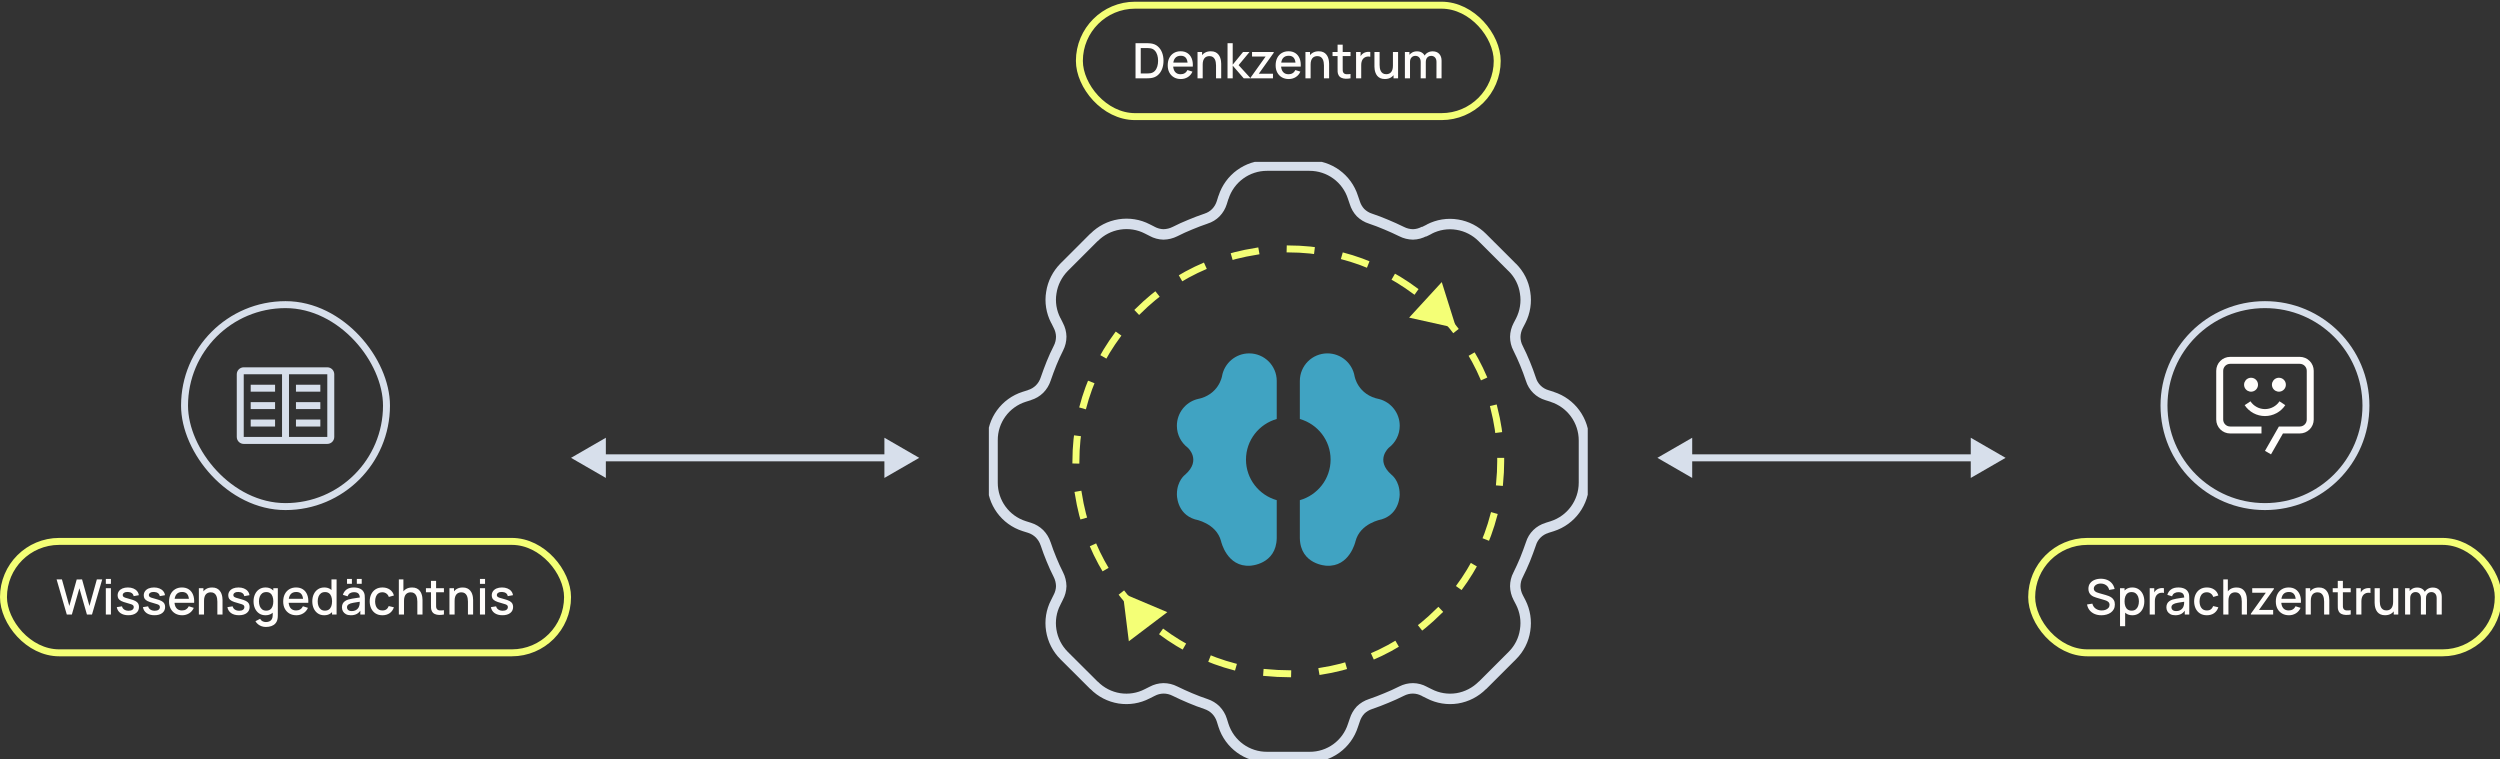 <svg xmlns="http://www.w3.org/2000/svg" width="718" height="218" viewBox="0 0 718 218" fill="none"><rect x="0" y="0" width="718" height="218" fill="#333333" stroke="none"/><rect x="310" y="1.491" width="120" height="32" rx="16" stroke="#F4FF76" stroke-width="2"></rect><path d="M326.123 22.491V12.411H329.28C329.373 12.411 329.546 12.414 329.798 12.418C330.054 12.423 330.299 12.441 330.533 12.474C331.321 12.572 331.984 12.854 332.521 13.321C333.062 13.788 333.47 14.38 333.746 15.099C334.021 15.813 334.159 16.597 334.159 17.451C334.159 18.31 334.021 19.099 333.746 19.817C333.47 20.531 333.062 21.122 332.521 21.588C331.984 22.05 331.321 22.33 330.533 22.428C330.299 22.461 330.054 22.48 329.798 22.484C329.546 22.489 329.373 22.491 329.28 22.491H326.123ZM327.621 21.098H329.28C329.438 21.098 329.627 21.093 329.847 21.084C330.066 21.075 330.26 21.056 330.428 21.028C330.941 20.93 331.356 20.709 331.674 20.363C331.996 20.013 332.231 19.584 332.381 19.075C332.53 18.567 332.605 18.025 332.605 17.451C332.605 16.858 332.528 16.31 332.374 15.806C332.22 15.297 331.982 14.873 331.66 14.532C331.342 14.187 330.932 13.967 330.428 13.874C330.26 13.841 330.064 13.823 329.84 13.818C329.62 13.809 329.434 13.804 329.28 13.804H327.621V21.098ZM339.142 22.701C338.39 22.701 337.73 22.538 337.161 22.211C336.596 21.88 336.155 21.42 335.838 20.832C335.525 20.239 335.369 19.553 335.369 18.774C335.369 17.948 335.523 17.232 335.831 16.625C336.143 16.018 336.577 15.55 337.133 15.218C337.688 14.887 338.334 14.721 339.072 14.721C339.842 14.721 340.497 14.901 341.039 15.26C341.58 15.615 341.984 16.121 342.25 16.779C342.52 17.437 342.628 18.219 342.572 19.124H341.109V18.592C341.099 17.715 340.931 17.066 340.605 16.646C340.283 16.226 339.79 16.016 339.128 16.016C338.395 16.016 337.844 16.247 337.476 16.709C337.107 17.171 336.923 17.838 336.923 18.711C336.923 19.542 337.107 20.186 337.476 20.643C337.844 21.096 338.376 21.322 339.072 21.322C339.529 21.322 339.923 21.22 340.255 21.014C340.591 20.804 340.852 20.506 341.039 20.118L342.474 20.573C342.18 21.25 341.734 21.775 341.137 22.148C340.539 22.517 339.874 22.701 339.142 22.701ZM336.447 19.124V17.983H341.844V19.124H336.447ZM349.243 22.491V18.774C349.243 18.48 349.217 18.179 349.166 17.871C349.119 17.558 349.026 17.269 348.886 17.003C348.751 16.737 348.557 16.523 348.305 16.359C348.058 16.196 347.733 16.114 347.332 16.114C347.071 16.114 346.823 16.159 346.59 16.247C346.357 16.331 346.151 16.469 345.974 16.66C345.801 16.852 345.664 17.104 345.561 17.416C345.463 17.729 345.414 18.109 345.414 18.557L344.504 18.214C344.504 17.528 344.632 16.924 344.889 16.401C345.146 15.874 345.514 15.463 345.995 15.169C346.476 14.875 347.057 14.728 347.738 14.728C348.261 14.728 348.699 14.812 349.054 14.98C349.409 15.148 349.696 15.37 349.915 15.645C350.139 15.916 350.309 16.212 350.426 16.534C350.543 16.856 350.622 17.171 350.664 17.479C350.706 17.787 350.727 18.058 350.727 18.291V22.491H349.243ZM343.93 22.491V14.931H345.239V17.115H345.414V22.491H343.93ZM352.543 22.491L352.55 12.411H354.034V18.571L357.002 14.931H358.864L355.728 18.711L359.186 22.491H357.198L354.034 18.851V22.491H352.543ZM359.192 22.491V22.26L363.483 16.24H359.584V14.931H365.807V15.169L361.523 21.182H365.597V22.491H359.192ZM370.136 22.701C369.384 22.701 368.724 22.538 368.155 22.211C367.59 21.88 367.149 21.42 366.832 20.832C366.519 20.239 366.363 19.553 366.363 18.774C366.363 17.948 366.517 17.232 366.825 16.625C367.137 16.018 367.571 15.55 368.127 15.218C368.682 14.887 369.328 14.721 370.066 14.721C370.836 14.721 371.491 14.901 372.033 15.26C372.574 15.615 372.978 16.121 373.244 16.779C373.514 17.437 373.622 18.219 373.566 19.124H372.103V18.592C372.093 17.715 371.925 17.066 371.599 16.646C371.277 16.226 370.784 16.016 370.122 16.016C369.389 16.016 368.838 16.247 368.47 16.709C368.101 17.171 367.917 17.838 367.917 18.711C367.917 19.542 368.101 20.186 368.47 20.643C368.838 21.096 369.37 21.322 370.066 21.322C370.523 21.322 370.917 21.22 371.249 21.014C371.585 20.804 371.846 20.506 372.033 20.118L373.468 20.573C373.174 21.25 372.728 21.775 372.131 22.148C371.533 22.517 370.868 22.701 370.136 22.701ZM367.441 19.124V17.983H372.838V19.124H367.441ZM380.237 22.491V18.774C380.237 18.48 380.212 18.179 380.16 17.871C380.114 17.558 380.02 17.269 379.88 17.003C379.745 16.737 379.551 16.523 379.299 16.359C379.052 16.196 378.728 16.114 378.326 16.114C378.065 16.114 377.818 16.159 377.584 16.247C377.351 16.331 377.146 16.469 376.968 16.66C376.796 16.852 376.658 17.104 376.555 17.416C376.457 17.729 376.408 18.109 376.408 18.557L375.498 18.214C375.498 17.528 375.627 16.924 375.883 16.401C376.14 15.874 376.509 15.463 376.989 15.169C377.47 14.875 378.051 14.728 378.732 14.728C379.255 14.728 379.694 14.812 380.048 14.98C380.403 15.148 380.69 15.37 380.909 15.645C381.133 15.916 381.304 16.212 381.42 16.534C381.537 16.856 381.616 17.171 381.658 17.479C381.7 17.787 381.721 18.058 381.721 18.291V22.491H380.237ZM374.924 22.491V14.931H376.233V17.115H376.408V22.491H374.924ZM387.87 22.491C387.394 22.584 386.928 22.624 386.47 22.61C386.013 22.596 385.605 22.508 385.245 22.344C384.886 22.181 384.615 21.924 384.433 21.574C384.27 21.262 384.181 20.944 384.167 20.622C384.158 20.296 384.153 19.927 384.153 19.516V12.831H385.623V19.446C385.623 19.75 385.626 20.013 385.63 20.237C385.64 20.461 385.689 20.65 385.777 20.804C385.945 21.093 386.211 21.259 386.575 21.301C386.944 21.338 387.376 21.322 387.87 21.252V22.491ZM382.704 16.107V14.931H387.87V16.107H382.704ZM389.464 22.491V14.931H390.766V16.765L390.584 16.527C390.678 16.285 390.799 16.063 390.948 15.862C391.098 15.657 391.27 15.489 391.466 15.358C391.658 15.218 391.87 15.111 392.103 15.036C392.341 14.957 392.584 14.91 392.831 14.896C393.079 14.877 393.317 14.889 393.545 14.931V16.303C393.298 16.238 393.023 16.219 392.719 16.247C392.421 16.275 392.145 16.371 391.893 16.534C391.655 16.688 391.466 16.875 391.326 17.094C391.191 17.314 391.093 17.558 391.032 17.829C390.972 18.095 390.941 18.378 390.941 18.676V22.491H389.464ZM397.727 22.694C397.205 22.694 396.766 22.61 396.411 22.442C396.057 22.274 395.767 22.055 395.543 21.784C395.324 21.509 395.156 21.21 395.039 20.888C394.923 20.566 394.843 20.251 394.801 19.943C394.759 19.635 394.738 19.364 394.738 19.131V14.931H396.222V18.648C396.222 18.942 396.246 19.245 396.292 19.558C396.344 19.866 396.437 20.153 396.572 20.419C396.712 20.685 396.906 20.9 397.153 21.063C397.405 21.227 397.732 21.308 398.133 21.308C398.395 21.308 398.642 21.266 398.875 21.182C399.109 21.093 399.312 20.953 399.484 20.762C399.662 20.571 399.799 20.319 399.897 20.006C400 19.694 400.051 19.313 400.051 18.865L400.961 19.208C400.961 19.894 400.833 20.501 400.576 21.028C400.32 21.551 399.951 21.959 399.47 22.253C398.99 22.547 398.409 22.694 397.727 22.694ZM400.226 22.491V20.307H400.051V14.931H401.528V22.491H400.226ZM412.55 22.491L412.557 17.78C412.557 17.234 412.417 16.809 412.137 16.506C411.857 16.198 411.488 16.044 411.031 16.044C410.751 16.044 410.494 16.11 410.261 16.24C410.032 16.366 409.845 16.558 409.701 16.814C409.561 17.066 409.491 17.384 409.491 17.766L408.784 17.409C408.774 16.877 408.886 16.41 409.12 16.009C409.358 15.608 409.68 15.297 410.086 15.078C410.492 14.854 410.947 14.742 411.451 14.742C412.267 14.742 412.9 14.987 413.348 15.477C413.796 15.967 414.02 16.618 414.02 17.43L414.013 22.491H412.55ZM403.485 22.491V14.931H404.787V17.115H404.955V22.491H403.485ZM408.021 22.491L408.028 17.808C408.028 17.258 407.888 16.826 407.608 16.513C407.332 16.201 406.961 16.044 406.495 16.044C406.033 16.044 405.659 16.203 405.375 16.52C405.095 16.837 404.955 17.253 404.955 17.766L404.255 17.318C404.255 16.823 404.374 16.383 404.612 15.995C404.85 15.608 405.172 15.302 405.578 15.078C405.984 14.854 406.443 14.742 406.957 14.742C407.493 14.742 407.951 14.857 408.329 15.085C408.707 15.309 408.994 15.624 409.19 16.03C409.39 16.436 409.491 16.907 409.491 17.444L409.484 22.491H408.021Z" fill="#FFFDFB"></path><g clip-path="url(#clip0_888_15553)"><path d="M409.051 66.537L410.485 65.829L410.463 65.807C412.957 64.52 415.758 64.066 418.517 64.52C421.259 64.958 423.79 66.261 425.743 68.234L434.316 76.803H434.338C436.312 78.755 437.621 81.306 438.01 84.069C438.464 86.81 438.01 89.61 436.766 92.081L436.02 93.513C435.5 94.508 435.208 95.611 435.187 96.752C435.187 97.892 435.457 99.011 435.998 100.033C436.707 101.487 437.41 102.936 437.994 104.412C438.594 105.866 439.178 107.423 439.676 108.937C440.341 111.137 442.083 112.862 444.306 113.5L445.82 113.975V113.997C451.24 115.738 454.913 120.782 454.913 126.49V138.649V138.627C454.913 144.336 451.24 149.374 445.82 151.121L444.306 151.596V151.618C442.083 152.261 440.341 153.986 439.676 156.186C439.157 157.7 438.594 159.213 437.994 160.711C437.394 162.208 436.707 163.614 435.998 165.09C435.457 166.106 435.187 167.225 435.187 168.371C435.208 169.49 435.5 170.615 436.02 171.61L436.766 173.042C438.01 175.491 438.448 178.292 438.01 181.011C437.615 183.773 436.306 186.325 434.338 188.277L425.765 196.845V196.824H425.743C423.79 198.797 421.259 200.105 418.517 200.559C415.753 200.997 412.951 200.538 410.463 199.251L409.03 198.543H409.051C408.056 198.002 406.953 197.71 405.812 197.694C404.67 197.694 403.567 197.964 402.55 198.483C401.057 199.229 399.602 199.894 398.147 200.478C396.692 201.078 395.178 201.684 393.62 202.203C392.538 202.554 391.565 203.138 390.753 203.927C389.985 204.76 389.423 205.733 389.093 206.814L388.574 208.328C386.848 213.788 381.786 217.48 376.052 217.415H363.926C358.198 217.459 353.13 213.782 351.383 208.328L350.907 206.814C350.577 205.733 349.971 204.738 349.181 203.927C348.392 203.138 347.418 202.559 346.358 202.203C344.822 201.684 343.307 201.121 341.809 200.478C340.376 199.878 338.921 199.213 337.428 198.483C336.411 197.964 335.292 197.694 334.145 197.694C333.004 197.716 331.9 198.008 330.905 198.543L329.493 199.251C327.021 200.538 324.22 200.992 321.456 200.559C318.714 200.105 316.182 198.818 314.23 196.824L314.208 196.845L305.613 188.277C303.639 186.303 302.352 183.773 301.919 181.011C301.481 178.27 301.919 175.47 303.206 173.021L303.915 171.588C304.456 170.593 304.764 169.469 304.786 168.35C304.764 167.209 304.494 166.068 303.975 165.052C303.228 163.598 302.584 162.149 301.979 160.673C301.378 159.219 300.794 157.662 300.297 156.148V156.17C299.945 155.089 299.339 154.116 298.555 153.305C297.744 152.515 296.748 151.915 295.667 151.58L294.152 151.104C288.711 149.38 285.038 144.32 285.06 138.611V126.453C285.017 120.744 288.716 115.684 294.152 113.959L295.667 113.483V113.462C296.765 113.132 297.744 112.548 298.555 111.759C299.366 110.948 299.967 109.953 300.318 108.872C300.837 107.358 301.4 105.845 302 104.347C302.601 102.855 303.244 101.444 303.996 99.968C304.515 98.952 304.786 97.833 304.786 96.687C304.764 95.568 304.472 94.443 303.937 93.448L303.228 92.016H303.206C301.941 89.567 301.481 86.766 301.941 84.026C302.357 81.263 303.666 78.733 305.613 76.744L314.186 68.175H314.23C316.182 66.202 318.714 64.894 321.477 64.461C324.22 64.023 327.043 64.461 329.515 65.748L330.927 66.456H330.905C331.9 66.996 333.025 67.305 334.145 67.326C335.286 67.305 336.406 67.034 337.444 66.515C338.899 65.769 340.392 65.104 341.825 64.52C343.259 63.92 344.838 63.315 346.374 62.796H346.353C347.434 62.466 348.408 61.882 349.198 61.071C349.987 60.261 350.566 59.266 350.901 58.185L351.377 56.671H351.399C353.141 51.232 358.209 47.54 363.92 47.562H376.047C381.775 47.54 386.843 51.232 388.568 56.671L389.087 58.185C389.417 59.266 389.98 60.261 390.748 61.071C391.559 61.861 392.533 62.461 393.615 62.796C395.151 63.315 396.644 63.877 398.142 64.52C399.635 65.142 401.046 65.785 402.545 66.515C403.561 67.034 404.665 67.305 405.806 67.326C406.947 67.305 408.051 66.996 409.046 66.456V66.537H409.051Z" stroke="#D7DFEB" stroke-width="3" stroke-miterlimit="1"></path><circle cx="370" cy="132.491" r="61" stroke="#F4FF76" stroke-width="2" stroke-linecap="square" stroke-linejoin="round" stroke-dasharray="6 10"></circle><path d="M414.074 81.017L418.227 94.237L404.702 91.224L414.074 81.017Z" fill="#F4FF76"></path><path d="M322.486 170.424L335.252 175.814L324.201 184.174L322.486 170.424Z" fill="#F4FF76"></path><path fill-rule="evenodd" clip-rule="evenodd" d="M358.767 101.491C354.872 101.491 351.626 104.306 350.97 108.016C350.97 108.016 350.099 113.447 343.821 114.641H343.814C340.461 115.551 338 118.622 338 122.275C338 124.849 339.227 127.13 341.125 128.58C341.125 128.58 345.163 132.127 340.383 136.321C340.383 136.321 338.014 138.006 338.007 141.951C338.007 141.951 337.843 147.531 343.222 149.173C343.222 149.173 349.35 150.217 350.692 155.449C350.692 155.449 352.332 162.92 359.06 162.472C359.06 162.472 366.529 162.173 366.679 154.553V143.65C361.578 142.199 357.847 137.537 357.847 131.992C357.847 126.448 361.585 121.785 366.679 120.335V109.41C366.679 105.031 363.133 101.491 358.76 101.491H358.767Z" fill="#40A3C2"></path><path fill-rule="evenodd" clip-rule="evenodd" d="M399.617 136.321C394.837 132.127 398.875 128.58 398.875 128.58C400.773 127.137 402 124.856 402 122.275C402 118.629 399.539 115.558 396.186 114.634H396.179C389.901 113.44 389.03 108.016 389.03 108.016C388.374 104.306 385.135 101.491 381.233 101.491C376.852 101.491 373.314 105.031 373.314 109.41V120.335C378.415 121.785 382.146 126.448 382.146 131.992C382.146 137.537 378.408 142.199 373.314 143.65V154.553C373.464 162.173 380.933 162.472 380.933 162.472C387.653 162.92 389.301 155.449 389.301 155.449C390.643 150.217 396.771 149.173 396.771 149.173C402.15 147.531 401.986 141.951 401.986 141.951C401.979 138.006 399.61 136.321 399.61 136.321H399.617Z" fill="#40A3C2"></path></g><path d="M576 131.491L566 125.718V137.265L576 131.491ZM476 131.491L486 137.265V125.718L476 131.491ZM567 130.491H485V132.491H567V130.491Z" fill="#D7DFEB"></path><path d="M264 131.491L254 125.718V137.265L264 131.491ZM164 131.491L174 137.265V125.718L164 131.491ZM255 130.491H173V132.491H255V130.491Z" fill="#D7DFEB"></path><circle cx="650.5" cy="116.491" r="29" stroke="#D7DFEB" stroke-width="2"></circle><path fill-rule="evenodd" clip-rule="evenodd" d="M650.5 129.491L652.236 130.491L655.665 124.491H660.5C661.025 124.491 661.545 124.388 662.031 124.187C662.516 123.986 662.957 123.691 663.329 123.32C663.7 122.948 663.995 122.507 664.196 122.022C664.397 121.537 664.5 121.017 664.5 120.491V106.491C664.5 105.966 664.397 105.446 664.196 104.96C663.995 104.475 663.7 104.034 663.329 103.662C662.957 103.291 662.516 102.996 662.031 102.795C661.546 102.594 661.025 102.491 660.5 102.491H640.5C639.975 102.491 639.454 102.594 638.969 102.795C638.484 102.996 638.043 103.291 637.671 103.662C637.3 104.034 637.005 104.475 636.804 104.96C636.603 105.446 636.5 105.966 636.5 106.491V120.491C636.5 121.017 636.603 121.537 636.804 122.022C637.005 122.507 637.3 122.948 637.671 123.32C638.043 123.691 638.484 123.986 638.969 124.187C639.455 124.388 639.975 124.491 640.5 124.491H649.5V122.491H640.5C640.237 122.492 639.977 122.44 639.734 122.34C639.491 122.24 639.271 122.092 639.085 121.906C638.899 121.721 638.752 121.5 638.651 121.257C638.551 121.014 638.5 120.754 638.5 120.491V106.491C638.5 106.228 638.551 105.968 638.651 105.725C638.752 105.482 638.899 105.262 639.085 105.076C639.271 104.89 639.491 104.743 639.734 104.643C639.977 104.542 640.237 104.491 640.5 104.491H660.5C660.763 104.491 661.023 104.542 661.266 104.643C661.509 104.743 661.729 104.89 661.915 105.076C662.101 105.262 662.248 105.482 662.349 105.725C662.449 105.968 662.5 106.228 662.5 106.491V120.491C662.5 120.754 662.449 121.014 662.349 121.257C662.248 121.5 662.101 121.721 661.915 121.906C661.729 122.092 661.509 122.24 661.266 122.34C661.023 122.44 660.763 122.492 660.5 122.491H654.5L650.5 129.491ZM646.5 108.491C646.104 108.491 645.718 108.608 645.389 108.828C645.06 109.048 644.804 109.36 644.652 109.726C644.501 110.091 644.461 110.493 644.538 110.881C644.616 111.269 644.806 111.626 645.086 111.905C645.365 112.185 645.722 112.376 646.11 112.453C646.498 112.53 646.9 112.49 647.265 112.339C647.631 112.188 647.943 111.931 648.163 111.602C648.383 111.273 648.5 110.887 648.5 110.491C648.503 110.228 648.453 109.967 648.353 109.723C648.253 109.479 648.106 109.257 647.92 109.071C647.734 108.885 647.512 108.738 647.268 108.638C647.025 108.539 646.763 108.489 646.5 108.491ZM653.389 108.828C653.718 108.608 654.104 108.491 654.5 108.491C654.763 108.489 655.025 108.539 655.268 108.638C655.512 108.738 655.734 108.885 655.92 109.071C656.106 109.257 656.253 109.479 656.353 109.723C656.453 109.967 656.503 110.228 656.5 110.491C656.5 110.887 656.383 111.273 656.163 111.602C655.943 111.931 655.631 112.188 655.265 112.339C654.9 112.49 654.498 112.53 654.11 112.453C653.722 112.376 653.365 112.185 653.086 111.905C652.806 111.626 652.616 111.269 652.538 110.881C652.461 110.493 652.501 110.091 652.652 109.726C652.804 109.36 653.06 109.048 653.389 108.828ZM647.19 118.661C648.208 119.207 649.345 119.492 650.5 119.491C651.655 119.492 652.792 119.207 653.81 118.661C654.828 118.115 655.695 117.325 656.333 116.363L654.667 115.255C654.211 115.943 653.592 116.507 652.865 116.897C652.137 117.287 651.325 117.491 650.5 117.491C649.675 117.491 648.863 117.287 648.135 116.897C647.408 116.507 646.789 115.943 646.333 115.255L644.667 116.363C645.305 117.325 646.172 118.115 647.19 118.661Z" fill="#FFFDFB"></path><rect x="583.5" y="155.491" width="134" height="32" rx="16" stroke="#F4FF76" stroke-width="2"></rect><path d="M603.523 176.701C602.799 176.701 602.146 176.578 601.563 176.33C600.984 176.078 600.506 175.721 600.128 175.259C599.754 174.793 599.512 174.24 599.4 173.6L600.926 173.369C601.08 173.985 601.402 174.466 601.892 174.811C602.382 175.152 602.953 175.322 603.607 175.322C604.013 175.322 604.386 175.259 604.727 175.133C605.067 175.003 605.34 174.818 605.546 174.58C605.756 174.338 605.861 174.048 605.861 173.712C605.861 173.53 605.828 173.369 605.763 173.229C605.702 173.089 605.616 172.968 605.504 172.865C605.396 172.758 605.263 172.667 605.105 172.592C604.951 172.513 604.78 172.445 604.594 172.389L602.011 171.626C601.759 171.552 601.502 171.456 601.241 171.339C600.979 171.218 600.739 171.062 600.52 170.87C600.305 170.674 600.13 170.434 599.995 170.149C599.859 169.86 599.792 169.51 599.792 169.099C599.792 168.479 599.95 167.954 600.268 167.524C600.59 167.09 601.024 166.764 601.57 166.544C602.116 166.32 602.727 166.208 603.404 166.208C604.085 166.218 604.694 166.339 605.231 166.572C605.772 166.806 606.22 167.142 606.575 167.58C606.934 168.014 607.181 168.542 607.317 169.162L605.749 169.428C605.679 169.05 605.529 168.726 605.301 168.455C605.072 168.18 604.792 167.97 604.461 167.825C604.129 167.676 603.77 167.599 603.383 167.594C603.009 167.585 602.666 167.641 602.354 167.762C602.046 167.884 601.798 168.054 601.612 168.273C601.43 168.493 601.339 168.745 601.339 169.029C601.339 169.309 601.42 169.536 601.584 169.708C601.747 169.881 601.948 170.019 602.186 170.121C602.428 170.219 602.669 170.301 602.907 170.366L604.769 170.891C605.002 170.957 605.266 171.045 605.56 171.157C605.858 171.265 606.145 171.416 606.421 171.612C606.701 171.808 606.932 172.07 607.114 172.396C607.296 172.718 607.387 173.124 607.387 173.614C607.387 174.123 607.284 174.571 607.079 174.958C606.873 175.341 606.591 175.663 606.232 175.924C605.877 176.181 605.466 176.375 605 176.505C604.533 176.636 604.041 176.701 603.523 176.701ZM612.427 176.701C611.704 176.701 611.097 176.526 610.607 176.176C610.117 175.822 609.746 175.343 609.494 174.741C609.242 174.139 609.116 173.46 609.116 172.704C609.116 171.948 609.24 171.269 609.487 170.667C609.739 170.065 610.108 169.592 610.593 169.246C611.083 168.896 611.685 168.721 612.399 168.721C613.109 168.721 613.72 168.896 614.233 169.246C614.751 169.592 615.15 170.065 615.43 170.667C615.71 171.265 615.85 171.944 615.85 172.704C615.85 173.46 615.71 174.142 615.43 174.748C615.155 175.35 614.761 175.826 614.247 176.176C613.739 176.526 613.132 176.701 612.427 176.701ZM608.871 179.851V168.931H610.173V174.37H610.341V179.851H608.871ZM612.224 175.378C612.691 175.378 613.076 175.259 613.379 175.021C613.687 174.783 613.916 174.464 614.065 174.062C614.219 173.656 614.296 173.204 614.296 172.704C614.296 172.21 614.219 171.762 614.065 171.36C613.916 170.959 613.685 170.639 613.372 170.401C613.06 170.163 612.661 170.044 612.175 170.044C611.718 170.044 611.34 170.156 611.041 170.38C610.747 170.604 610.528 170.917 610.383 171.318C610.243 171.72 610.173 172.182 610.173 172.704C610.173 173.227 610.243 173.689 610.383 174.09C610.523 174.492 610.745 174.807 611.048 175.035C611.352 175.264 611.744 175.378 612.224 175.378ZM617.396 176.491V168.931H618.698V170.765L618.516 170.527C618.609 170.285 618.731 170.063 618.88 169.862C619.029 169.657 619.202 169.489 619.398 169.358C619.589 169.218 619.802 169.111 620.035 169.036C620.273 168.957 620.516 168.91 620.763 168.896C621.01 168.878 621.248 168.889 621.477 168.931V170.303C621.23 170.238 620.954 170.219 620.651 170.247C620.352 170.275 620.077 170.371 619.825 170.534C619.587 170.688 619.398 170.875 619.258 171.094C619.123 171.314 619.025 171.559 618.964 171.829C618.903 172.095 618.873 172.378 618.873 172.676V176.491H617.396ZM624.74 176.701C624.18 176.701 623.711 176.599 623.333 176.393C622.955 176.183 622.668 175.908 622.472 175.567C622.281 175.222 622.185 174.844 622.185 174.433C622.185 174.051 622.253 173.715 622.388 173.425C622.523 173.136 622.724 172.891 622.99 172.69C623.256 172.485 623.583 172.319 623.97 172.193C624.306 172.095 624.686 172.009 625.111 171.934C625.536 171.86 625.981 171.79 626.448 171.724C626.919 171.659 627.386 171.594 627.848 171.528L627.316 171.822C627.325 171.23 627.199 170.791 626.938 170.506C626.681 170.217 626.238 170.072 625.608 170.072C625.211 170.072 624.847 170.166 624.516 170.352C624.185 170.534 623.954 170.838 623.823 171.262L622.458 170.842C622.645 170.194 622.999 169.678 623.522 169.295C624.049 168.913 624.749 168.721 625.622 168.721C626.299 168.721 626.887 168.838 627.386 169.071C627.89 169.3 628.259 169.664 628.492 170.163C628.613 170.411 628.688 170.672 628.716 170.947C628.744 171.223 628.758 171.519 628.758 171.836V176.491H627.463V174.762L627.715 174.986C627.402 175.565 627.003 175.997 626.518 176.281C626.037 176.561 625.445 176.701 624.74 176.701ZM624.999 175.504C625.414 175.504 625.771 175.432 626.07 175.287C626.369 175.138 626.609 174.949 626.791 174.72C626.973 174.492 627.092 174.254 627.148 174.006C627.227 173.782 627.272 173.53 627.281 173.25C627.295 172.97 627.302 172.746 627.302 172.578L627.778 172.753C627.316 172.823 626.896 172.886 626.518 172.942C626.14 172.998 625.797 173.054 625.489 173.11C625.186 173.162 624.915 173.225 624.677 173.299C624.476 173.369 624.297 173.453 624.138 173.551C623.984 173.649 623.86 173.768 623.767 173.908C623.678 174.048 623.634 174.219 623.634 174.419C623.634 174.615 623.683 174.797 623.781 174.965C623.879 175.129 624.028 175.259 624.229 175.357C624.43 175.455 624.686 175.504 624.999 175.504ZM633.81 176.701C633.035 176.701 632.377 176.529 631.836 176.183C631.294 175.838 630.879 175.364 630.59 174.762C630.305 174.16 630.16 173.477 630.156 172.711C630.16 171.932 630.31 171.244 630.604 170.646C630.898 170.044 631.318 169.573 631.864 169.232C632.41 168.892 633.065 168.721 633.831 168.721C634.657 168.721 635.361 168.927 635.945 169.337C636.533 169.748 636.92 170.31 637.107 171.024L635.651 171.444C635.506 171.02 635.268 170.691 634.937 170.457C634.61 170.219 634.234 170.1 633.81 170.1C633.329 170.1 632.935 170.215 632.627 170.443C632.319 170.667 632.09 170.975 631.941 171.367C631.791 171.759 631.714 172.207 631.71 172.711C631.714 173.491 631.892 174.121 632.242 174.601C632.596 175.082 633.119 175.322 633.81 175.322C634.281 175.322 634.661 175.215 634.951 175C635.245 174.781 635.469 174.468 635.623 174.062L637.107 174.412C636.859 175.15 636.451 175.717 635.882 176.113C635.312 176.505 634.622 176.701 633.81 176.701ZM643.839 176.491V172.774C643.839 172.48 643.813 172.179 643.762 171.871C643.715 171.559 643.622 171.269 643.482 171.003C643.346 170.737 643.153 170.523 642.901 170.359C642.653 170.196 642.329 170.114 641.928 170.114C641.666 170.114 641.419 170.159 641.186 170.247C640.952 170.331 640.747 170.469 640.57 170.66C640.397 170.852 640.259 171.104 640.157 171.416C640.059 171.729 640.01 172.109 640.01 172.557L639.1 172.214C639.1 171.528 639.228 170.924 639.485 170.401C639.741 169.874 640.11 169.463 640.591 169.169C641.071 168.875 641.652 168.728 642.334 168.728C642.856 168.728 643.295 168.812 643.65 168.98C644.004 169.148 644.291 169.37 644.511 169.645C644.735 169.916 644.905 170.212 645.022 170.534C645.138 170.856 645.218 171.171 645.26 171.479C645.302 171.787 645.323 172.058 645.323 172.291V176.491H643.839ZM638.526 176.491V166.411H639.835V171.85H640.01V176.491H638.526ZM646.446 176.491V176.26L650.737 170.24H646.838V168.931H653.061V169.169L648.777 175.182H652.851V176.491H646.446ZM657.39 176.701C656.638 176.701 655.978 176.538 655.409 176.211C654.844 175.88 654.403 175.42 654.086 174.832C653.773 174.24 653.617 173.554 653.617 172.774C653.617 171.948 653.771 171.232 654.079 170.625C654.391 170.019 654.825 169.55 655.381 169.218C655.936 168.887 656.582 168.721 657.32 168.721C658.09 168.721 658.745 168.901 659.287 169.26C659.828 169.615 660.232 170.121 660.498 170.779C660.768 171.437 660.876 172.219 660.82 173.124H659.357V172.592C659.347 171.715 659.179 171.066 658.853 170.646C658.531 170.226 658.038 170.016 657.376 170.016C656.643 170.016 656.092 170.247 655.724 170.709C655.355 171.171 655.171 171.839 655.171 172.711C655.171 173.542 655.355 174.186 655.724 174.643C656.092 175.096 656.624 175.322 657.32 175.322C657.777 175.322 658.171 175.22 658.503 175.014C658.839 174.804 659.1 174.506 659.287 174.118L660.722 174.573C660.428 175.25 659.982 175.775 659.385 176.148C658.787 176.517 658.122 176.701 657.39 176.701ZM654.695 173.124V171.983H660.092V173.124H654.695ZM667.491 176.491V172.774C667.491 172.48 667.465 172.179 667.414 171.871C667.367 171.559 667.274 171.269 667.134 171.003C666.999 170.737 666.805 170.523 666.553 170.359C666.306 170.196 665.981 170.114 665.58 170.114C665.319 170.114 665.071 170.159 664.838 170.247C664.605 170.331 664.399 170.469 664.222 170.66C664.049 170.852 663.912 171.104 663.809 171.416C663.711 171.729 663.662 172.109 663.662 172.557L662.752 172.214C662.752 171.528 662.88 170.924 663.137 170.401C663.394 169.874 663.762 169.463 664.243 169.169C664.724 168.875 665.305 168.728 665.986 168.728C666.509 168.728 666.947 168.812 667.302 168.98C667.657 169.148 667.944 169.37 668.163 169.645C668.387 169.916 668.557 170.212 668.674 170.534C668.791 170.856 668.87 171.171 668.912 171.479C668.954 171.787 668.975 172.058 668.975 172.291V176.491H667.491ZM662.178 176.491V168.931H663.487V171.115H663.662V176.491H662.178ZM675.124 176.491C674.648 176.585 674.182 176.624 673.724 176.61C673.267 176.596 672.859 176.508 672.499 176.344C672.14 176.181 671.869 175.924 671.687 175.574C671.524 175.262 671.435 174.944 671.421 174.622C671.412 174.296 671.407 173.927 671.407 173.516V166.831H672.877V173.446C672.877 173.75 672.88 174.013 672.884 174.237C672.894 174.461 672.943 174.65 673.031 174.804C673.199 175.094 673.465 175.259 673.829 175.301C674.198 175.339 674.63 175.322 675.124 175.252V176.491ZM669.958 170.107V168.931H675.124V170.107H669.958ZM676.718 176.491V168.931H678.02V170.765L677.838 170.527C677.932 170.285 678.053 170.063 678.202 169.862C678.352 169.657 678.524 169.489 678.72 169.358C678.912 169.218 679.124 169.111 679.357 169.036C679.595 168.957 679.838 168.91 680.085 168.896C680.333 168.878 680.571 168.889 680.799 168.931V170.303C680.552 170.238 680.277 170.219 679.973 170.247C679.675 170.275 679.399 170.371 679.147 170.534C678.909 170.688 678.72 170.875 678.58 171.094C678.445 171.314 678.347 171.559 678.286 171.829C678.226 172.095 678.195 172.378 678.195 172.676V176.491H676.718ZM684.981 176.694C684.459 176.694 684.02 176.61 683.665 176.442C683.311 176.274 683.021 176.055 682.797 175.784C682.578 175.509 682.41 175.21 682.293 174.888C682.177 174.566 682.097 174.251 682.055 173.943C682.013 173.635 681.992 173.365 681.992 173.131V168.931H683.476V172.648C683.476 172.942 683.5 173.246 683.546 173.558C683.598 173.866 683.691 174.153 683.826 174.419C683.966 174.685 684.16 174.9 684.407 175.063C684.659 175.227 684.986 175.308 685.387 175.308C685.649 175.308 685.896 175.266 686.129 175.182C686.363 175.094 686.566 174.954 686.738 174.762C686.916 174.571 687.053 174.319 687.151 174.006C687.254 173.694 687.305 173.313 687.305 172.865L688.215 173.208C688.215 173.894 688.087 174.501 687.83 175.028C687.574 175.551 687.205 175.959 686.724 176.253C686.244 176.547 685.663 176.694 684.981 176.694ZM687.48 176.491V174.307H687.305V168.931H688.782V176.491H687.48ZM699.804 176.491L699.811 171.78C699.811 171.234 699.671 170.81 699.391 170.506C699.111 170.198 698.742 170.044 698.285 170.044C698.005 170.044 697.748 170.11 697.515 170.24C697.286 170.366 697.099 170.558 696.955 170.814C696.815 171.066 696.745 171.384 696.745 171.766L696.038 171.409C696.028 170.877 696.14 170.411 696.374 170.009C696.612 169.608 696.934 169.298 697.34 169.078C697.746 168.854 698.201 168.742 698.705 168.742C699.521 168.742 700.154 168.987 700.602 169.477C701.05 169.967 701.274 170.618 701.274 171.43L701.267 176.491H699.804ZM690.739 176.491V168.931H692.041V171.115H692.209V176.491H690.739ZM695.275 176.491L695.282 171.808C695.282 171.258 695.142 170.826 694.862 170.513C694.586 170.201 694.215 170.044 693.749 170.044C693.287 170.044 692.913 170.203 692.629 170.52C692.349 170.838 692.209 171.253 692.209 171.766L691.509 171.318C691.509 170.824 691.628 170.383 691.866 169.995C692.104 169.608 692.426 169.302 692.832 169.078C693.238 168.854 693.697 168.742 694.211 168.742C694.747 168.742 695.205 168.857 695.583 169.085C695.961 169.309 696.248 169.624 696.444 170.03C696.644 170.436 696.745 170.908 696.745 171.444L696.738 176.491H695.275Z" fill="#FFFDFB"></path><rect x="53" y="87.491" width="58" height="58" rx="29" stroke="#D7DFEB" stroke-width="2"></rect><path fill-rule="evenodd" clip-rule="evenodd" d="M70 105.491H94C94.53 105.492 95.039 105.703 95.414 106.078C95.789 106.453 95.999 106.961 96 107.491V125.491C95.999 126.021 95.789 126.53 95.414 126.905C95.039 127.28 94.53 127.491 94 127.491H70C69.47 127.491 68.961 127.28 68.586 126.905C68.211 126.53 68.001 126.021 68 125.491V107.491C68.001 106.961 68.211 106.453 68.586 106.078C68.961 105.703 69.47 105.492 70 105.491ZM81 107.491H70V125.491H81V107.491ZM83 107.491V125.491H94V107.491H83ZM79 110.491H72V112.491H79V110.491ZM92 110.491H85V112.491H92V110.491ZM92 115.491H85V117.491H92V115.491ZM85 120.491H92V122.491H85V120.491ZM72 115.491H79V117.491H72V115.491ZM79 120.491H72V122.491H79V120.491Z" fill="#D7DFEB"></path><rect x="1" y="155.491" width="162" height="32" rx="16" stroke="#F4FF76" stroke-width="2"></rect><path d="M19.182 176.491L16.256 166.411H17.789L19.91 174.034L22.031 166.418L23.571 166.411L25.692 174.034L27.813 166.411H29.353L26.42 176.491H24.964L22.801 168.952L20.638 176.491H19.182ZM30.394 167.692V166.271H31.857V167.692H30.394ZM30.394 176.491V168.931H31.857V176.491H30.394ZM36.85 176.694C35.931 176.694 35.182 176.491 34.603 176.085C34.025 175.679 33.67 175.108 33.539 174.37L35.038 174.139C35.131 174.531 35.346 174.842 35.681 175.07C36.022 175.294 36.444 175.406 36.949 175.406C37.406 175.406 37.763 175.313 38.02 175.126C38.281 174.94 38.411 174.683 38.411 174.356C38.411 174.165 38.365 174.011 38.272 173.894C38.183 173.773 37.994 173.659 37.705 173.551C37.415 173.444 36.974 173.311 36.382 173.152C35.733 172.984 35.217 172.805 34.834 172.613C34.456 172.417 34.186 172.191 34.023 171.934C33.864 171.673 33.785 171.358 33.785 170.989C33.785 170.532 33.906 170.133 34.148 169.792C34.391 169.452 34.732 169.188 35.17 169.001C35.614 168.815 36.132 168.721 36.724 168.721C37.303 168.721 37.819 168.812 38.272 168.994C38.724 169.176 39.09 169.435 39.37 169.771C39.651 170.103 39.819 170.492 39.874 170.94L38.377 171.213C38.325 170.849 38.155 170.562 37.865 170.352C37.576 170.142 37.2 170.028 36.739 170.009C36.295 169.991 35.936 170.065 35.66 170.233C35.385 170.397 35.248 170.623 35.248 170.912C35.248 171.08 35.299 171.223 35.401 171.339C35.509 171.456 35.714 171.568 36.017 171.675C36.321 171.783 36.769 171.911 37.361 172.06C37.996 172.224 38.5 172.406 38.873 172.606C39.247 172.802 39.513 173.038 39.672 173.313C39.835 173.584 39.916 173.913 39.916 174.3C39.916 175.047 39.644 175.633 39.097 176.057C38.556 176.482 37.807 176.694 36.85 176.694ZM44.356 176.694C43.437 176.694 42.688 176.491 42.109 176.085C41.531 175.679 41.176 175.108 41.045 174.37L42.543 174.139C42.637 174.531 42.851 174.842 43.187 175.07C43.528 175.294 43.95 175.406 44.454 175.406C44.912 175.406 45.269 175.313 45.525 175.126C45.787 174.94 45.917 174.683 45.917 174.356C45.917 174.165 45.871 174.011 45.777 173.894C45.689 173.773 45.5 173.659 45.21 173.551C44.921 173.444 44.48 173.311 43.887 173.152C43.239 172.984 42.723 172.805 42.34 172.613C41.962 172.417 41.692 172.191 41.528 171.934C41.37 171.673 41.29 171.358 41.29 170.989C41.29 170.532 41.412 170.133 41.654 169.792C41.897 169.452 42.238 169.188 42.676 169.001C43.12 168.815 43.638 168.721 44.23 168.721C44.809 168.721 45.325 168.812 45.777 168.994C46.23 169.176 46.596 169.435 46.876 169.771C47.156 170.103 47.324 170.492 47.38 170.94L45.882 171.213C45.831 170.849 45.661 170.562 45.371 170.352C45.082 170.142 44.706 170.028 44.244 170.009C43.801 169.991 43.442 170.065 43.166 170.233C42.891 170.397 42.753 170.623 42.753 170.912C42.753 171.08 42.805 171.223 42.907 171.339C43.015 171.456 43.22 171.568 43.523 171.675C43.827 171.783 44.275 171.911 44.867 172.06C45.502 172.224 46.006 172.406 46.379 172.606C46.753 172.802 47.019 173.038 47.177 173.313C47.341 173.584 47.422 173.913 47.422 174.3C47.422 175.047 47.149 175.633 46.603 176.057C46.062 176.482 45.313 176.694 44.356 176.694ZM52.324 176.701C51.573 176.701 50.913 176.538 50.343 176.211C49.779 175.88 49.337 175.42 49.02 174.832C48.708 174.24 48.551 173.554 48.551 172.774C48.551 171.948 48.705 171.232 49.013 170.625C49.326 170.019 49.76 169.55 50.315 169.218C50.87 168.887 51.517 168.721 52.254 168.721C53.024 168.721 53.68 168.901 54.221 169.26C54.763 169.615 55.166 170.121 55.432 170.779C55.703 171.437 55.81 172.219 55.754 173.124H54.291V172.592C54.282 171.715 54.114 171.066 53.787 170.646C53.465 170.226 52.973 170.016 52.31 170.016C51.578 170.016 51.027 170.247 50.658 170.709C50.289 171.171 50.105 171.839 50.105 172.711C50.105 173.542 50.289 174.186 50.658 174.643C51.027 175.096 51.559 175.322 52.254 175.322C52.712 175.322 53.106 175.22 53.437 175.014C53.773 174.804 54.035 174.506 54.221 174.118L55.656 174.573C55.362 175.25 54.916 175.775 54.319 176.148C53.722 176.517 53.057 176.701 52.324 176.701ZM49.629 173.124V171.983H55.026V173.124H49.629ZM62.426 176.491V172.774C62.426 172.48 62.4 172.179 62.349 171.871C62.302 171.559 62.209 171.269 62.069 171.003C61.933 170.737 61.74 170.523 61.488 170.359C61.24 170.196 60.916 170.114 60.515 170.114C60.253 170.114 60.006 170.159 59.773 170.247C59.539 170.331 59.334 170.469 59.157 170.66C58.984 170.852 58.846 171.104 58.744 171.416C58.646 171.729 58.597 172.109 58.597 172.557L57.687 172.214C57.687 171.528 57.815 170.924 58.072 170.401C58.328 169.874 58.697 169.463 59.178 169.169C59.658 168.875 60.239 168.728 60.921 168.728C61.443 168.728 61.882 168.812 62.237 168.98C62.591 169.148 62.878 169.37 63.098 169.645C63.322 169.916 63.492 170.212 63.609 170.534C63.725 170.856 63.805 171.171 63.847 171.479C63.889 171.787 63.91 172.058 63.91 172.291V176.491H62.426ZM57.113 176.491V168.931H58.422V171.115H58.597V176.491H57.113ZM68.624 176.694C67.705 176.694 66.956 176.491 66.377 176.085C65.798 175.679 65.444 175.108 65.313 174.37L66.811 174.139C66.904 174.531 67.119 174.842 67.455 175.07C67.796 175.294 68.218 175.406 68.722 175.406C69.179 175.406 69.536 175.313 69.793 175.126C70.054 174.94 70.185 174.683 70.185 174.356C70.185 174.165 70.138 174.011 70.045 173.894C69.956 173.773 69.767 173.659 69.478 173.551C69.189 173.444 68.748 173.311 68.155 173.152C67.506 172.984 66.991 172.805 66.608 172.613C66.23 172.417 65.959 172.191 65.796 171.934C65.637 171.673 65.558 171.358 65.558 170.989C65.558 170.532 65.679 170.133 65.922 169.792C66.165 169.452 66.505 169.188 66.944 169.001C67.387 168.815 67.905 168.721 68.498 168.721C69.077 168.721 69.592 168.812 70.045 168.994C70.498 169.176 70.864 169.435 71.144 169.771C71.424 170.103 71.592 170.492 71.648 170.94L70.15 171.213C70.099 170.849 69.928 170.562 69.639 170.352C69.35 170.142 68.974 170.028 68.512 170.009C68.069 169.991 67.709 170.065 67.434 170.233C67.159 170.397 67.021 170.623 67.021 170.912C67.021 171.08 67.072 171.223 67.175 171.339C67.282 171.456 67.488 171.568 67.791 171.675C68.094 171.783 68.542 171.911 69.135 172.06C69.77 172.224 70.274 172.406 70.647 172.606C71.02 172.802 71.286 173.038 71.445 173.313C71.608 173.584 71.69 173.913 71.69 174.3C71.69 175.047 71.417 175.633 70.871 176.057C70.33 176.482 69.581 176.694 68.624 176.694ZM76.354 180.061C75.948 180.061 75.553 179.998 75.171 179.872C74.793 179.746 74.448 179.56 74.135 179.312C73.822 179.07 73.563 178.769 73.358 178.409L74.709 177.723C74.872 178.045 75.106 178.281 75.409 178.43C75.712 178.58 76.032 178.654 76.368 178.654C76.783 178.654 77.138 178.58 77.432 178.43C77.726 178.286 77.948 178.066 78.097 177.772C78.251 177.478 78.326 177.114 78.321 176.68V174.566H78.496V168.931H79.791V176.694C79.791 176.895 79.784 177.086 79.77 177.268C79.756 177.45 79.73 177.632 79.693 177.814C79.585 178.323 79.38 178.743 79.077 179.074C78.778 179.406 78.395 179.653 77.929 179.816C77.467 179.98 76.942 180.061 76.354 180.061ZM76.242 176.701C75.537 176.701 74.928 176.526 74.415 176.176C73.906 175.826 73.512 175.35 73.232 174.748C72.957 174.142 72.819 173.46 72.819 172.704C72.819 171.944 72.959 171.265 73.239 170.667C73.519 170.065 73.915 169.592 74.429 169.246C74.947 168.896 75.561 168.721 76.27 168.721C76.984 168.721 77.584 168.896 78.069 169.246C78.559 169.592 78.927 170.065 79.175 170.667C79.427 171.269 79.553 171.948 79.553 172.704C79.553 173.46 79.427 174.139 79.175 174.741C78.923 175.343 78.552 175.822 78.062 176.176C77.572 176.526 76.965 176.701 76.242 176.701ZM76.445 175.378C76.925 175.378 77.317 175.264 77.621 175.035C77.924 174.807 78.146 174.492 78.286 174.09C78.426 173.689 78.496 173.227 78.496 172.704C78.496 172.182 78.424 171.72 78.279 171.318C78.139 170.917 77.919 170.604 77.621 170.38C77.327 170.156 76.951 170.044 76.494 170.044C76.008 170.044 75.609 170.163 75.297 170.401C74.984 170.639 74.751 170.959 74.597 171.36C74.448 171.762 74.373 172.21 74.373 172.704C74.373 173.204 74.448 173.656 74.597 174.062C74.751 174.464 74.98 174.783 75.283 175.021C75.591 175.259 75.978 175.378 76.445 175.378ZM85.109 176.701C84.358 176.701 83.698 176.538 83.128 176.211C82.564 175.88 82.123 175.42 81.805 174.832C81.493 174.24 81.336 173.554 81.336 172.774C81.336 171.948 81.49 171.232 81.798 170.625C82.111 170.019 82.545 169.55 83.1 169.218C83.656 168.887 84.302 168.721 85.039 168.721C85.809 168.721 86.465 168.901 87.006 169.26C87.548 169.615 87.951 170.121 88.217 170.779C88.488 171.437 88.595 172.219 88.539 173.124H87.076V172.592C87.067 171.715 86.899 171.066 86.572 170.646C86.25 170.226 85.758 170.016 85.095 170.016C84.363 170.016 83.812 170.247 83.443 170.709C83.075 171.171 82.89 171.839 82.89 172.711C82.89 173.542 83.075 174.186 83.443 174.643C83.812 175.096 84.344 175.322 85.039 175.322C85.497 175.322 85.891 175.22 86.222 175.014C86.558 174.804 86.82 174.506 87.006 174.118L88.441 174.573C88.147 175.25 87.702 175.775 87.104 176.148C86.507 176.517 85.842 176.701 85.109 176.701ZM82.414 173.124V171.983H87.811V173.124H82.414ZM93.113 176.701C92.408 176.701 91.799 176.526 91.286 176.176C90.777 175.826 90.383 175.35 90.103 174.748C89.828 174.142 89.69 173.46 89.69 172.704C89.69 171.944 89.83 171.265 90.11 170.667C90.39 170.065 90.787 169.592 91.3 169.246C91.818 168.896 92.431 168.721 93.141 168.721C93.855 168.721 94.454 168.896 94.94 169.246C95.43 169.592 95.799 170.065 96.046 170.667C96.298 171.269 96.424 171.948 96.424 172.704C96.424 173.46 96.298 174.139 96.046 174.741C95.794 175.343 95.423 175.822 94.933 176.176C94.443 176.526 93.836 176.701 93.113 176.701ZM93.316 175.378C93.796 175.378 94.189 175.264 94.492 175.035C94.795 174.807 95.017 174.492 95.157 174.09C95.297 173.689 95.367 173.227 95.367 172.704C95.367 172.182 95.294 171.72 95.15 171.318C95.01 170.917 94.79 170.604 94.492 170.38C94.198 170.156 93.822 170.044 93.365 170.044C92.879 170.044 92.481 170.163 92.168 170.401C91.855 170.639 91.622 170.959 91.468 171.36C91.319 171.762 91.244 172.21 91.244 172.704C91.244 173.204 91.319 173.656 91.468 174.062C91.622 174.464 91.85 174.783 92.154 175.021C92.462 175.259 92.849 175.378 93.316 175.378ZM95.367 176.491V171.052H95.199V166.411H96.669V176.491H95.367ZM102.484 167.664V166.264H103.884V167.664H102.484ZM99.663 167.664V166.264H101.063V167.664H99.663ZM100.762 176.701C100.202 176.701 99.734 176.599 99.356 176.393C98.978 176.183 98.691 175.908 98.495 175.567C98.303 175.222 98.207 174.844 98.207 174.433C98.207 174.051 98.275 173.715 98.41 173.425C98.546 173.136 98.746 172.891 99.013 172.69C99.278 172.485 99.605 172.319 99.993 172.193C100.328 172.095 100.709 172.009 101.133 171.934C101.558 171.86 102.004 171.79 102.47 171.724C102.942 171.659 103.408 171.594 103.87 171.528L103.338 171.822C103.348 171.23 103.222 170.791 102.96 170.506C102.704 170.217 102.26 170.072 101.63 170.072C101.234 170.072 100.87 170.166 100.538 170.352C100.207 170.534 99.976 170.838 99.846 171.262L98.481 170.842C98.667 170.194 99.022 169.678 99.544 169.295C100.072 168.913 100.772 168.721 101.644 168.721C102.321 168.721 102.909 168.838 103.408 169.071C103.912 169.3 104.281 169.664 104.514 170.163C104.636 170.411 104.71 170.672 104.738 170.947C104.766 171.223 104.78 171.519 104.78 171.836V176.491H103.485V174.762L103.737 174.986C103.425 175.565 103.026 175.997 102.54 176.281C102.06 176.561 101.467 176.701 100.762 176.701ZM101.021 175.504C101.437 175.504 101.794 175.432 102.092 175.287C102.391 175.138 102.631 174.949 102.813 174.72C102.995 174.492 103.114 174.254 103.17 174.006C103.25 173.782 103.294 173.53 103.303 173.25C103.317 172.97 103.324 172.746 103.324 172.578L103.8 172.753C103.338 172.823 102.918 172.886 102.54 172.942C102.162 172.998 101.819 173.054 101.511 173.11C101.208 173.162 100.937 173.225 100.699 173.299C100.499 173.369 100.319 173.453 100.16 173.551C100.006 173.649 99.883 173.768 99.79 173.908C99.701 174.048 99.656 174.219 99.656 174.419C99.656 174.615 99.706 174.797 99.803 174.965C99.901 175.129 100.051 175.259 100.251 175.357C100.452 175.455 100.709 175.504 101.021 175.504ZM109.832 176.701C109.057 176.701 108.399 176.529 107.858 176.183C107.317 175.838 106.901 175.364 106.612 174.762C106.327 174.16 106.183 173.477 106.178 172.711C106.183 171.932 106.332 171.244 106.626 170.646C106.92 170.044 107.34 169.573 107.886 169.232C108.432 168.892 109.088 168.721 109.853 168.721C110.679 168.721 111.384 168.927 111.967 169.337C112.555 169.748 112.942 170.31 113.129 171.024L111.673 171.444C111.528 171.02 111.29 170.691 110.959 170.457C110.632 170.219 110.257 170.1 109.832 170.1C109.351 170.1 108.957 170.215 108.649 170.443C108.341 170.667 108.112 170.975 107.963 171.367C107.814 171.759 107.737 172.207 107.732 172.711C107.737 173.491 107.914 174.121 108.264 174.601C108.619 175.082 109.141 175.322 109.832 175.322C110.303 175.322 110.684 175.215 110.973 175C111.267 174.781 111.491 174.468 111.645 174.062L113.129 174.412C112.882 175.15 112.473 175.717 111.904 176.113C111.335 176.505 110.644 176.701 109.832 176.701ZM119.861 176.491V172.774C119.861 172.48 119.836 172.179 119.784 171.871C119.738 171.559 119.644 171.269 119.504 171.003C119.369 170.737 119.175 170.523 118.923 170.359C118.676 170.196 118.352 170.114 117.95 170.114C117.689 170.114 117.442 170.159 117.208 170.247C116.975 170.331 116.77 170.469 116.592 170.66C116.42 170.852 116.282 171.104 116.179 171.416C116.081 171.729 116.032 172.109 116.032 172.557L115.122 172.214C115.122 171.528 115.251 170.924 115.507 170.401C115.764 169.874 116.133 169.463 116.613 169.169C117.094 168.875 117.675 168.728 118.356 168.728C118.879 168.728 119.318 168.812 119.672 168.98C120.027 169.148 120.314 169.37 120.533 169.645C120.757 169.916 120.928 170.212 121.044 170.534C121.161 170.856 121.24 171.171 121.282 171.479C121.324 171.787 121.345 172.058 121.345 172.291V176.491H119.861ZM114.548 176.491V166.411H115.857V171.85H116.032V176.491H114.548ZM127.494 176.491C127.018 176.585 126.552 176.624 126.094 176.61C125.637 176.596 125.229 176.508 124.869 176.344C124.51 176.181 124.239 175.924 124.057 175.574C123.894 175.262 123.805 174.944 123.791 174.622C123.782 174.296 123.777 173.927 123.777 173.516V166.831H125.247V173.446C125.247 173.75 125.25 174.013 125.254 174.237C125.264 174.461 125.313 174.65 125.401 174.804C125.569 175.094 125.835 175.259 126.199 175.301C126.568 175.339 127 175.322 127.494 175.252V176.491ZM122.328 170.107V168.931H127.494V170.107H122.328ZM134.394 176.491V172.774C134.394 172.48 134.369 172.179 134.317 171.871C134.271 171.559 134.177 171.269 134.037 171.003C133.902 170.737 133.708 170.523 133.456 170.359C133.209 170.196 132.885 170.114 132.483 170.114C132.222 170.114 131.975 170.159 131.741 170.247C131.508 170.331 131.303 170.469 131.125 170.66C130.953 170.852 130.815 171.104 130.712 171.416C130.614 171.729 130.565 172.109 130.565 172.557L129.655 172.214C129.655 171.528 129.784 170.924 130.04 170.401C130.297 169.874 130.666 169.463 131.146 169.169C131.627 168.875 132.208 168.728 132.889 168.728C133.412 168.728 133.851 168.812 134.205 168.98C134.56 169.148 134.847 169.37 135.066 169.645C135.29 169.916 135.461 170.212 135.577 170.534C135.694 170.856 135.773 171.171 135.815 171.479C135.857 171.787 135.878 172.058 135.878 172.291V176.491H134.394ZM129.081 176.491V168.931H130.39V171.115H130.565V176.491H129.081ZM137.842 167.692V166.271H139.305V167.692H137.842ZM137.842 176.491V168.931H139.305V176.491H137.842ZM144.298 176.694C143.378 176.694 142.629 176.491 142.051 176.085C141.472 175.679 141.117 175.108 140.987 174.37L142.485 174.139C142.578 174.531 142.793 174.842 143.129 175.07C143.469 175.294 143.892 175.406 144.396 175.406C144.853 175.406 145.21 175.313 145.467 175.126C145.728 174.94 145.859 174.683 145.859 174.356C145.859 174.165 145.812 174.011 145.719 173.894C145.63 173.773 145.441 173.659 145.152 173.551C144.862 173.444 144.421 173.311 143.829 173.152C143.18 172.984 142.664 172.805 142.282 172.613C141.904 172.417 141.633 172.191 141.47 171.934C141.311 171.673 141.232 171.358 141.232 170.989C141.232 170.532 141.353 170.133 141.596 169.792C141.838 169.452 142.179 169.188 142.618 169.001C143.061 168.815 143.579 168.721 144.172 168.721C144.75 168.721 145.266 168.812 145.719 168.994C146.171 169.176 146.538 169.435 146.818 169.771C147.098 170.103 147.266 170.492 147.322 170.94L145.824 171.213C145.772 170.849 145.602 170.562 145.313 170.352C145.023 170.142 144.648 170.028 144.186 170.009C143.742 169.991 143.383 170.065 143.108 170.233C142.832 170.397 142.695 170.623 142.695 170.912C142.695 171.08 142.746 171.223 142.849 171.339C142.956 171.456 143.161 171.568 143.465 171.675C143.768 171.783 144.216 171.911 144.809 172.06C145.443 172.224 145.947 172.406 146.321 172.606C146.694 172.802 146.96 173.038 147.119 173.313C147.282 173.584 147.364 173.913 147.364 174.3C147.364 175.047 147.091 175.633 146.545 176.057C146.003 176.482 145.254 176.694 144.298 176.694Z" fill="#FFFDFB"></path><rect x="-27" y="-9.509" width="794" height="240" rx="9" stroke="#F4FF76" stroke-width="2" stroke-dasharray="6 10"></rect><defs><clipPath id="clip0_888_15553"><rect width="172" height="172" fill="white" transform="translate(284 46.491)"></rect></clipPath></defs></svg>